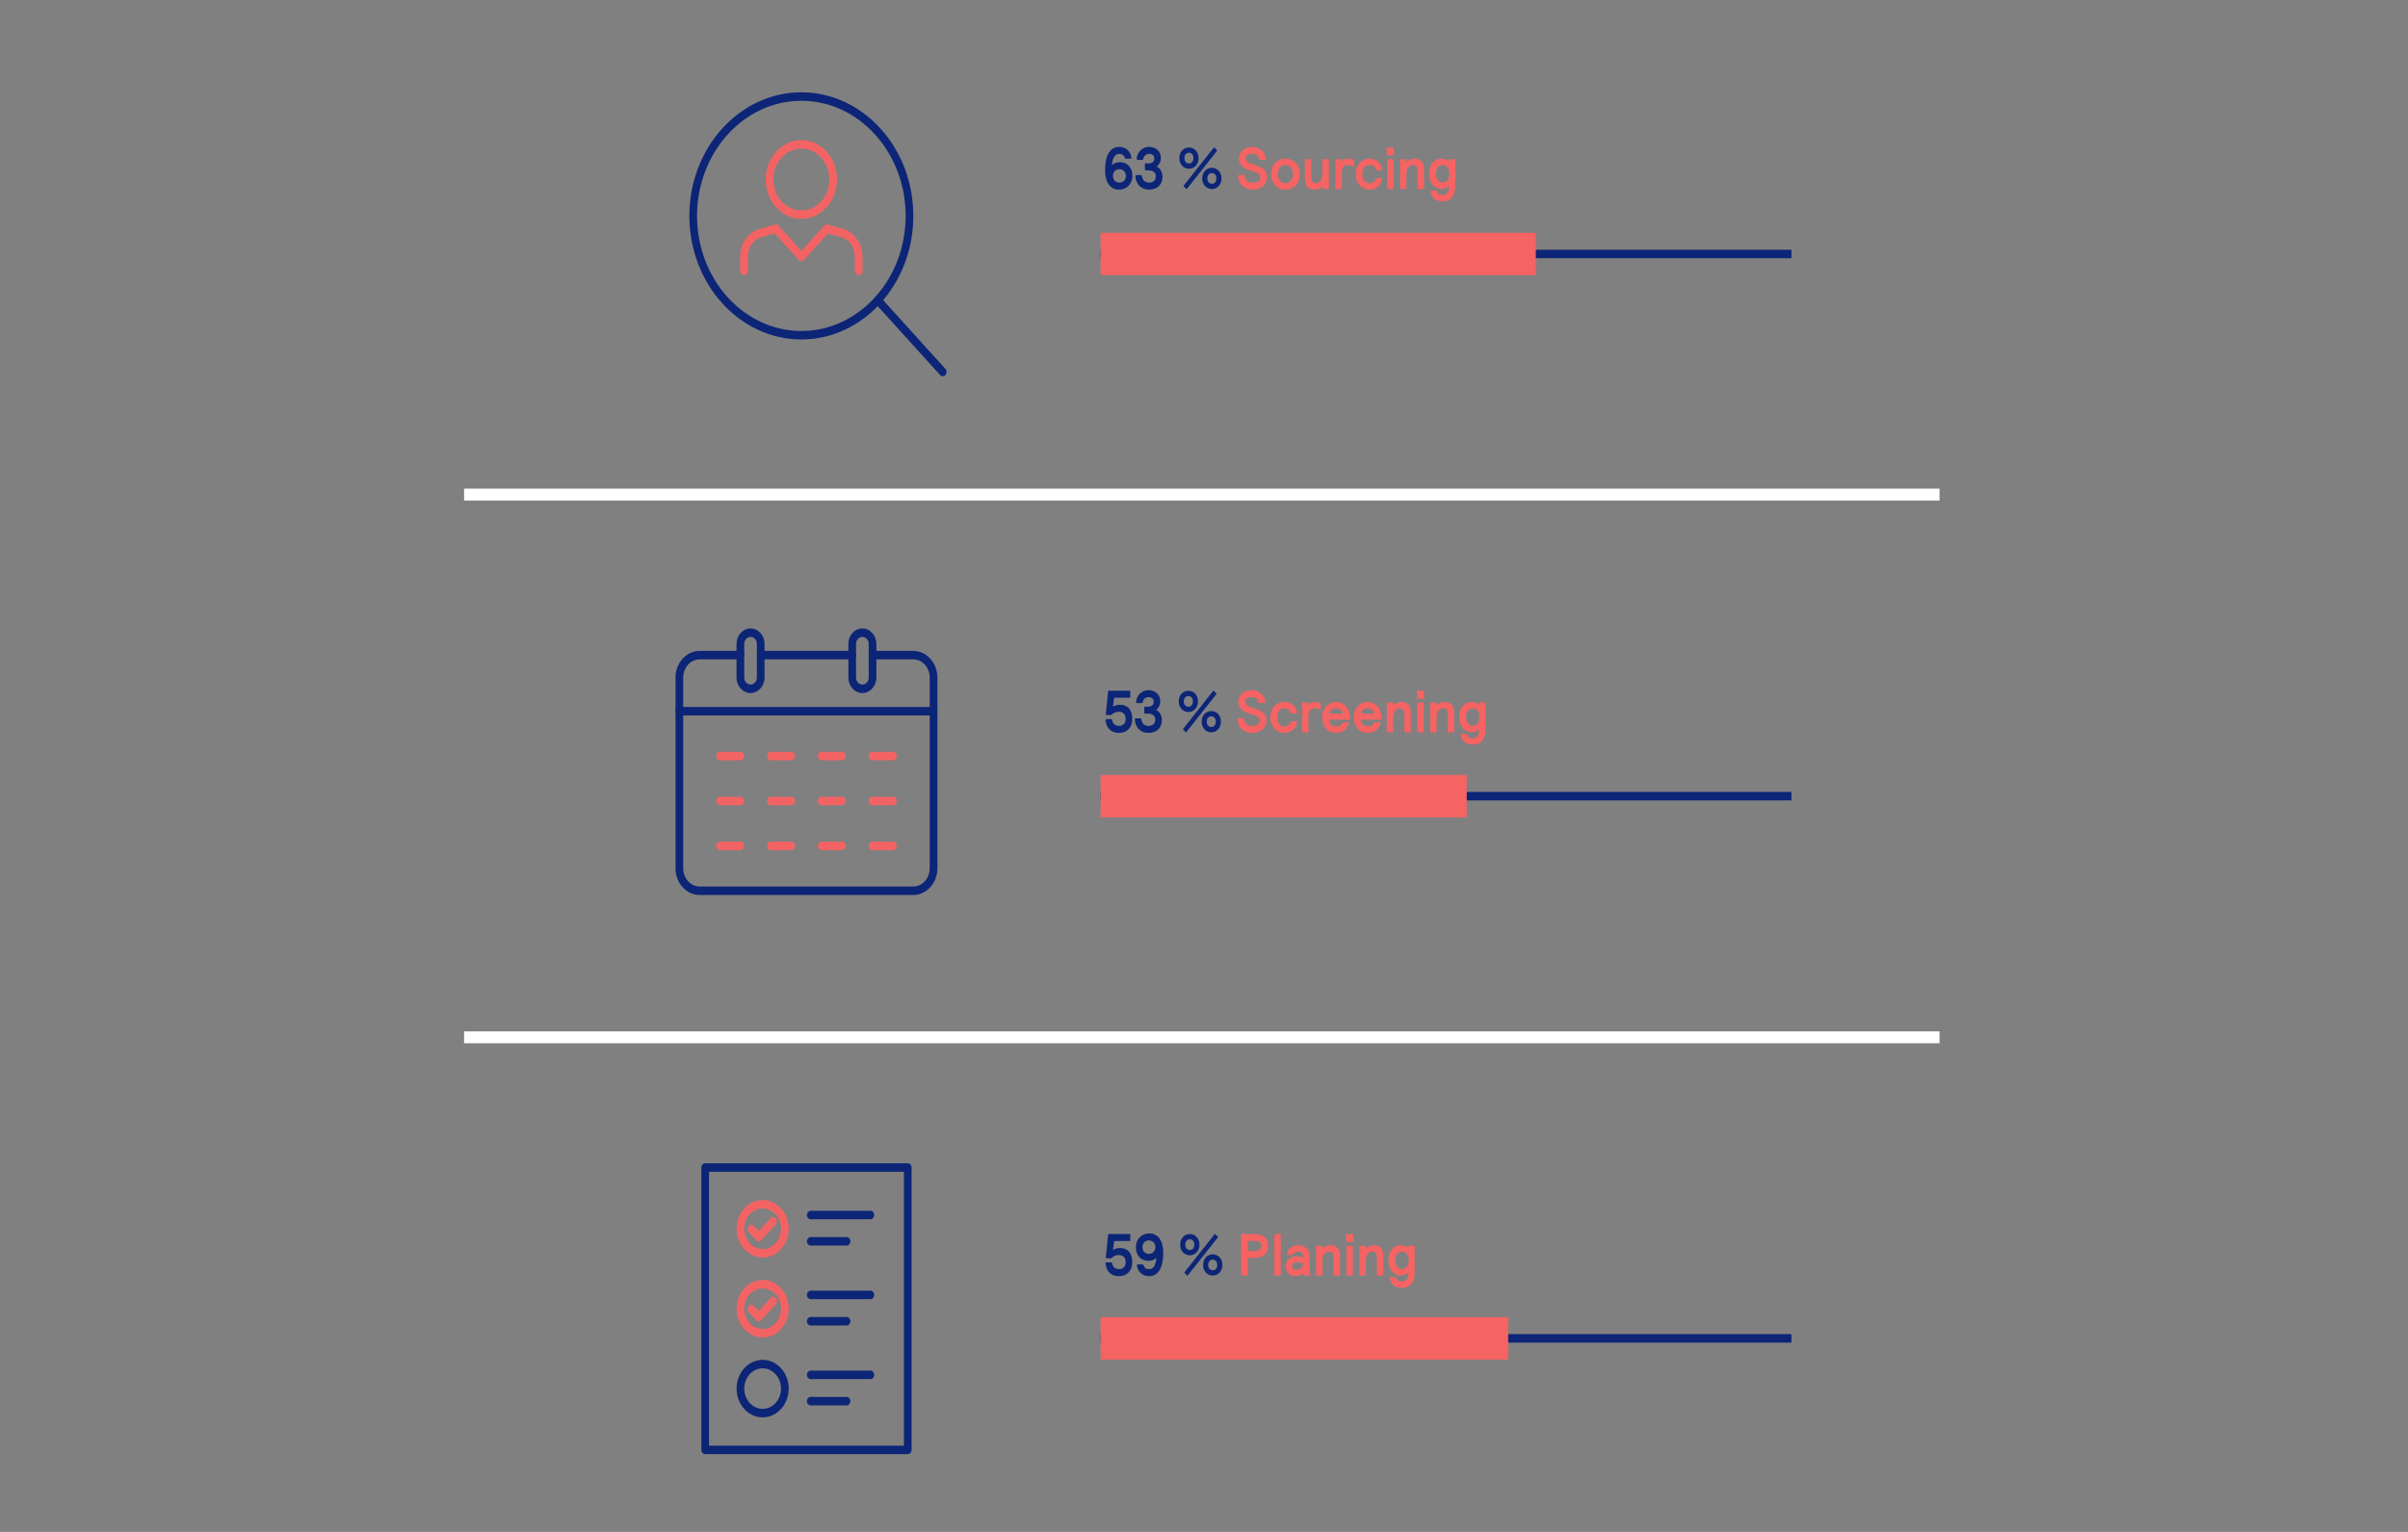 <?xml version="1.0" encoding="UTF-8"?> <svg xmlns="http://www.w3.org/2000/svg" width="550" height="350" viewBox="0 0 550 350" fill="none"><rect x="0" y="0" width="550" height="350" fill="#808080" stroke="none"/><g clip-path="url(#clip0_238_263)"><path d="M208.585 204.481H159.815C156.769 204.481 154.293 201.747 154.293 198.386V154.806C154.293 151.444 156.769 148.71 159.815 148.71H169.105C169.589 148.71 169.983 149.144 169.983 149.679C169.983 150.214 169.589 150.648 169.105 150.648H159.815C157.738 150.648 156.048 152.514 156.048 154.806V198.386C156.048 200.678 157.738 202.544 159.815 202.544H208.585C210.661 202.544 212.352 200.678 212.352 198.386V154.806C212.352 152.514 210.661 150.648 208.585 150.648H199.295C198.81 150.648 198.417 150.214 198.417 149.679C198.417 149.144 198.81 148.71 199.295 148.71H208.585C211.63 148.71 214.107 151.444 214.107 154.806V198.386C214.107 201.747 211.63 204.481 208.585 204.481Z" fill="#0C2577"></path><path d="M194.65 150.646H173.749C173.265 150.646 172.872 150.212 172.872 149.677C172.872 149.142 173.265 148.708 173.749 148.708H194.65C195.135 148.708 195.528 149.142 195.528 149.677C195.528 150.212 195.135 150.646 194.65 150.646Z" fill="#0C2577"></path><path d="M213.229 163.464H155.17C154.686 163.464 154.293 163.03 154.293 162.495C154.293 161.961 154.686 161.527 155.17 161.527H213.229C213.714 161.527 214.107 161.961 214.107 162.495C214.107 163.03 213.714 163.464 213.229 163.464Z" fill="#0C2577"></path><path d="M171.427 158.338C169.663 158.338 168.227 156.753 168.227 154.806V147.116C168.227 145.168 169.663 143.583 171.427 143.583C173.191 143.583 174.627 145.168 174.627 147.116V154.806C174.627 156.753 173.191 158.338 171.427 158.338ZM171.427 145.519C170.63 145.519 169.983 146.234 169.983 147.114V154.804C169.983 155.683 170.63 156.398 171.427 156.398C172.224 156.398 172.872 155.683 172.872 154.804V147.114C172.872 146.234 172.224 145.519 171.427 145.519Z" fill="#0C2577"></path><path d="M196.972 158.338C195.208 158.338 193.773 156.753 193.773 154.806V147.116C193.773 145.168 195.208 143.583 196.972 143.583C198.736 143.583 200.172 145.168 200.172 147.116V154.806C200.172 156.753 198.736 158.338 196.972 158.338ZM196.972 145.519C196.176 145.519 195.528 146.234 195.528 147.114V154.804C195.528 155.683 196.176 156.398 196.972 156.398C197.769 156.398 198.417 155.683 198.417 154.804V147.114C198.417 146.234 197.769 145.519 196.972 145.519Z" fill="#0C2577"></path><path d="M169.105 173.718H164.461C163.976 173.718 163.583 173.284 163.583 172.749C163.583 172.214 163.976 171.78 164.461 171.78H169.105C169.589 171.78 169.982 172.214 169.982 172.749C169.982 173.284 169.589 173.718 169.105 173.718Z" fill="#F46363"></path><path d="M180.716 173.718H176.071C175.587 173.718 175.194 173.284 175.194 172.749C175.194 172.214 175.587 171.78 176.071 171.78H180.716C181.2 171.78 181.593 172.214 181.593 172.749C181.593 173.284 181.2 173.718 180.716 173.718Z" fill="#F46363"></path><path d="M192.328 173.718H187.684C187.199 173.718 186.806 173.284 186.806 172.749C186.806 172.214 187.199 171.78 187.684 171.78H192.328C192.812 171.78 193.206 172.214 193.206 172.749C193.206 173.284 192.812 173.718 192.328 173.718Z" fill="#F46363"></path><path d="M203.941 173.718H199.296C198.812 173.718 198.419 173.284 198.419 172.749C198.419 172.214 198.812 171.78 199.296 171.78H203.941C204.425 171.78 204.818 172.214 204.818 172.749C204.818 173.284 204.425 173.718 203.941 173.718Z" fill="#F46363"></path><path d="M169.105 183.973H164.461C163.976 183.973 163.583 183.539 163.583 183.004C163.583 182.469 163.976 182.035 164.461 182.035H169.105C169.589 182.035 169.982 182.469 169.982 183.004C169.982 183.539 169.589 183.973 169.105 183.973Z" fill="#F46363"></path><path d="M180.716 183.973H176.071C175.587 183.973 175.194 183.539 175.194 183.004C175.194 182.469 175.587 182.035 176.071 182.035H180.716C181.2 182.035 181.593 182.469 181.593 183.004C181.593 183.539 181.2 183.973 180.716 183.973Z" fill="#F46363"></path><path d="M192.328 183.973H187.684C187.199 183.973 186.806 183.539 186.806 183.004C186.806 182.469 187.199 182.035 187.684 182.035H192.328C192.812 182.035 193.206 182.469 193.206 183.004C193.206 183.539 192.812 183.973 192.328 183.973Z" fill="#F46363"></path><path d="M203.941 183.973H199.296C198.812 183.973 198.419 183.539 198.419 183.004C198.419 182.469 198.812 182.035 199.296 182.035H203.941C204.425 182.035 204.818 182.469 204.818 183.004C204.818 183.539 204.425 183.973 203.941 183.973Z" fill="#F46363"></path><path d="M203.941 194.226H199.296C198.812 194.226 198.419 193.792 198.419 193.257C198.419 192.722 198.812 192.288 199.296 192.288H203.941C204.425 192.288 204.818 192.722 204.818 193.257C204.818 193.792 204.425 194.226 203.941 194.226Z" fill="#F46363"></path><path d="M169.105 194.226H164.461C163.976 194.226 163.583 193.792 163.583 193.257C163.583 192.722 163.976 192.288 164.461 192.288H169.105C169.589 192.288 169.982 192.722 169.982 193.257C169.982 193.792 169.589 194.226 169.105 194.226Z" fill="#F46363"></path><path d="M180.716 194.226H176.071C175.587 194.226 175.194 193.792 175.194 193.257C175.194 192.722 175.587 192.288 176.071 192.288H180.716C181.2 192.288 181.593 192.722 181.593 193.257C181.593 193.792 181.2 194.226 180.716 194.226Z" fill="#F46363"></path><path d="M192.328 194.226H187.684C187.199 194.226 186.806 193.792 186.806 193.257C186.806 192.722 187.199 192.288 187.684 192.288H192.328C192.812 192.288 193.206 192.722 193.206 193.257C193.206 193.792 192.812 194.226 192.328 194.226Z" fill="#F46363"></path><path d="M215.332 85.947C215.107 85.947 214.883 85.852 214.711 85.664L199.877 69.29C199.535 68.912 199.535 68.298 199.877 67.92C200.22 67.542 200.776 67.542 201.118 67.92L215.952 84.294C216.294 84.672 216.294 85.286 215.952 85.664C215.779 85.854 215.555 85.947 215.33 85.947H215.332Z" fill="#0C2577"></path><path d="M183.032 77.557C168.929 77.557 157.456 64.892 157.456 49.324C157.456 33.756 168.929 21.091 183.032 21.091C197.136 21.091 208.609 33.756 208.609 49.324C208.609 64.892 197.136 77.557 183.032 77.557ZM183.032 23.028C169.896 23.028 159.211 34.824 159.211 49.324C159.211 63.824 169.896 75.62 183.032 75.62C196.168 75.62 206.854 63.824 206.854 49.324C206.854 34.824 196.168 23.028 183.032 23.028Z" fill="#0C2577"></path><path d="M196.13 62.859C195.645 62.859 195.252 62.425 195.252 61.891V58.678C195.252 56.665 194.097 54.887 192.377 54.245L189.121 53.329L183.654 59.364C183.312 59.742 182.755 59.742 182.413 59.364L176.945 53.329L173.69 54.245C171.968 54.887 170.815 56.665 170.815 58.678V61.891C170.815 62.425 170.421 62.859 169.937 62.859C169.452 62.859 169.059 62.425 169.059 61.891V58.678C169.059 55.817 170.709 53.292 173.167 52.395C173.186 52.387 173.205 52.381 173.224 52.376L176.995 51.314C177.295 51.229 177.612 51.325 177.832 51.568L183.033 57.309L188.233 51.568C188.453 51.325 188.77 51.229 189.07 51.314L192.841 52.376C192.86 52.381 192.879 52.387 192.899 52.395C195.356 53.292 197.006 55.817 197.006 58.678V61.891C197.006 62.425 196.613 62.859 196.128 62.859H196.13Z" fill="#F46363"></path><path d="M183.033 50.008C178.537 50.008 174.88 45.97 174.88 41.008C174.88 36.046 178.537 32.008 183.033 32.008C187.528 32.008 191.186 36.046 191.186 41.008C191.186 45.97 187.528 50.008 183.033 50.008ZM183.033 33.946C179.505 33.946 176.635 37.114 176.635 41.008C176.635 44.903 179.505 48.07 183.033 48.07C186.561 48.07 189.43 44.903 189.43 41.008C189.43 37.114 186.561 33.946 183.033 33.946Z" fill="#F46363"></path><path d="M443 111.644H106V114.356H443V111.644Z" fill="white"></path><path d="M443 235.644H106V238.356H443V235.644Z" fill="white"></path><path d="M207.333 332.224H161.068C160.583 332.224 160.19 331.79 160.19 331.255V266.746C160.19 266.212 160.583 265.778 161.068 265.778H207.333C207.818 265.778 208.211 266.212 208.211 266.746V331.255C208.211 331.79 207.818 332.224 207.333 332.224ZM161.945 330.287H206.456V267.715H161.945V330.287Z" fill="#0C2577"></path><path d="M198.798 278.567H185.19C184.705 278.567 184.312 278.133 184.312 277.598C184.312 277.064 184.705 276.63 185.19 276.63H198.798C199.282 276.63 199.675 277.064 199.675 277.598C199.675 278.133 199.282 278.567 198.798 278.567Z" fill="#0C2577"></path><path d="M193.355 284.575H185.19C184.705 284.575 184.312 284.141 184.312 283.606C184.312 283.072 184.705 282.638 185.19 282.638H193.355C193.839 282.638 194.232 283.072 194.232 283.606C194.232 284.141 193.839 284.575 193.355 284.575Z" fill="#0C2577"></path><path d="M174.191 287.311C170.909 287.311 168.24 284.364 168.24 280.741C168.24 277.118 170.909 274.171 174.191 274.171C177.474 274.171 180.143 277.118 180.143 280.741C180.143 284.364 177.474 287.311 174.191 287.311ZM174.191 276.106C171.876 276.106 169.995 278.185 169.995 280.739C169.995 283.293 171.878 285.372 174.191 285.372C176.505 285.372 178.388 283.293 178.388 280.739C178.388 278.185 176.505 276.106 174.191 276.106Z" fill="#F46363"></path><path d="M173.289 283.622C173.056 283.622 172.833 283.519 172.668 283.339L171.022 281.522C170.679 281.144 170.679 280.53 171.022 280.152C171.364 279.774 171.92 279.774 172.263 280.152L173.288 281.284L175.959 278.335C176.301 277.957 176.858 277.957 177.2 278.335C177.542 278.712 177.542 279.327 177.2 279.704L173.909 283.337C173.744 283.519 173.521 283.62 173.288 283.62L173.289 283.622Z" fill="#F46363"></path><path d="M198.798 296.826H185.19C184.705 296.826 184.312 296.392 184.312 295.857C184.312 295.323 184.705 294.889 185.19 294.889H198.798C199.282 294.889 199.675 295.323 199.675 295.857C199.675 296.392 199.282 296.826 198.798 296.826Z" fill="#0C2577"></path><path d="M193.355 302.834H185.19C184.705 302.834 184.312 302.4 184.312 301.865C184.312 301.331 184.705 300.897 185.19 300.897H193.355C193.839 300.897 194.232 301.331 194.232 301.865C194.232 302.4 193.839 302.834 193.355 302.834Z" fill="#0C2577"></path><path d="M174.191 305.57C170.909 305.57 168.24 302.623 168.24 299C168.24 295.377 170.909 292.43 174.191 292.43C177.474 292.43 180.143 295.377 180.143 299C180.143 302.623 177.474 305.57 174.191 305.57ZM174.191 294.365C171.876 294.365 169.995 296.444 169.995 298.998C169.995 301.552 171.878 303.631 174.191 303.631C176.505 303.631 178.388 301.552 178.388 298.998C178.388 296.444 176.505 294.365 174.191 294.365Z" fill="#F46363"></path><path d="M173.289 301.881C173.065 301.881 172.84 301.786 172.668 301.598L171.022 299.781C170.679 299.403 170.679 298.789 171.022 298.411C171.364 298.033 171.92 298.033 172.263 298.411L173.288 299.543L175.959 296.596C176.301 296.218 176.858 296.218 177.2 296.596C177.542 296.973 177.542 297.588 177.2 297.965L173.909 301.598C173.737 301.788 173.512 301.881 173.288 301.881H173.289Z" fill="#F46363"></path><path d="M198.798 315.085H185.19C184.705 315.085 184.312 314.651 184.312 314.116C184.312 313.582 184.705 313.148 185.19 313.148H198.798C199.282 313.148 199.675 313.582 199.675 314.116C199.675 314.651 199.282 315.085 198.798 315.085Z" fill="#0C2577"></path><path d="M193.355 321.093H185.19C184.705 321.093 184.312 320.659 184.312 320.125C184.312 319.59 184.705 319.156 185.19 319.156H193.355C193.839 319.156 194.232 319.59 194.232 320.125C194.232 320.659 193.839 321.093 193.355 321.093Z" fill="#0C2577"></path><path d="M174.191 323.831C170.909 323.831 168.24 320.884 168.24 317.261C168.24 313.638 170.909 310.691 174.191 310.691C177.474 310.691 180.143 313.638 180.143 317.261C180.143 320.884 177.474 323.831 174.191 323.831ZM174.191 312.626C171.876 312.626 169.995 314.705 169.995 317.259C169.995 319.813 171.878 321.892 174.191 321.892C176.505 321.892 178.388 319.813 178.388 317.259C178.388 314.705 176.505 312.626 174.191 312.626Z" fill="#0C2577"></path><path d="M252.507 164.532C252.495 164.355 252.569 164.301 252.655 164.301H253.846C253.945 164.301 253.969 164.342 254.006 164.505C254.19 165.454 254.829 165.847 255.616 165.847C256.476 165.847 257.115 165.278 257.115 164.233C257.115 163.243 256.513 162.619 255.554 162.619C254.952 162.619 254.448 162.796 253.945 163.243C253.871 163.311 253.834 163.365 253.736 163.365H252.691C252.605 163.365 252.556 163.311 252.569 163.23L253.097 157.954C253.109 157.859 253.134 157.818 253.22 157.818H258.036C258.122 157.818 258.159 157.859 258.159 157.954V159.283C258.159 159.378 258.122 159.419 258.036 159.419H254.485L254.19 161.453C254.694 161.168 255.21 161.019 255.861 161.019C257.532 161.019 258.614 162.145 258.614 164.206C258.614 166.39 257.274 167.448 255.542 167.448C253.81 167.448 252.655 166.349 252.507 164.532Z" fill="#0C2577"></path><path d="M259.203 164.396C259.191 164.193 259.277 164.125 259.363 164.125H260.518C260.616 164.125 260.678 164.152 260.69 164.301C260.801 165.454 261.55 165.847 262.361 165.847C263.221 165.847 263.86 165.359 263.86 164.382C263.86 163.582 263.307 163.053 262.177 163.053H261.501C261.403 163.053 261.366 163.013 261.366 162.904V161.602C261.366 161.48 261.415 161.453 261.501 161.453H262.177C263.184 161.453 263.516 160.951 263.516 160.341C263.516 159.676 263.086 159.283 262.336 159.283C261.697 159.283 261.132 159.676 260.985 160.476C260.96 160.626 260.923 160.639 260.825 160.639H259.658C259.572 160.639 259.486 160.571 259.498 160.409C259.621 158.795 260.825 157.683 262.287 157.683C263.848 157.683 265.015 158.673 265.015 160.205C265.015 161.019 264.671 161.711 264.069 162.172C264.634 162.457 265.383 163.162 265.383 164.545C265.383 166.376 264.13 167.448 262.287 167.448C260.616 167.448 259.302 166.308 259.203 164.396Z" fill="#0C2577"></path><path d="M269.229 160.244C269.229 158.725 270.273 157.816 271.428 157.816C272.583 157.816 273.628 158.725 273.628 160.244C273.628 161.763 272.583 162.672 271.428 162.672C270.273 162.672 269.229 161.763 269.229 160.244ZM270.249 166.727C270.187 166.659 270.175 166.605 270.224 166.537L277.092 157.857C277.141 157.789 277.215 157.803 277.264 157.857L277.805 158.399C277.866 158.467 277.879 158.522 277.83 158.589L270.961 167.269C270.912 167.337 270.839 167.324 270.789 167.269L270.249 166.727ZM272.46 160.244C272.46 159.376 271.932 159.023 271.428 159.023C270.925 159.023 270.396 159.376 270.396 160.244C270.396 161.112 270.925 161.465 271.428 161.465C271.932 161.465 272.46 161.112 272.46 160.244ZM274.463 164.882C274.463 163.363 275.507 162.455 276.662 162.455C277.817 162.455 278.862 163.363 278.862 164.882C278.862 166.401 277.817 167.31 276.662 167.31C275.507 167.31 274.463 166.401 274.463 164.882ZM277.694 164.882C277.694 164.014 277.166 163.662 276.662 163.662C276.159 163.662 275.63 164.014 275.63 164.882C275.63 165.75 276.159 166.103 276.662 166.103C277.166 166.103 277.694 165.75 277.694 164.882Z" fill="#0C2577"></path><path d="M282.634 164.247C282.634 164.152 282.67 164.111 282.756 164.111H284.046C284.132 164.111 284.157 164.152 284.169 164.247C284.255 165.345 284.98 165.874 286.037 165.874C287.094 165.874 287.732 165.359 287.732 164.613C287.732 163.935 286.958 163.501 285.779 163.175C283.936 162.66 282.842 161.941 282.842 160.382C282.842 158.646 284.292 157.683 285.853 157.683C287.757 157.683 288.986 159.039 289.022 160.517C289.022 160.612 288.986 160.653 288.9 160.653H287.597C287.511 160.653 287.487 160.612 287.474 160.517C287.352 159.676 286.688 159.256 285.828 159.256C285.029 159.256 284.39 159.595 284.39 160.3C284.39 161.1 285.337 161.467 286.43 161.806C287.892 162.253 289.281 162.931 289.281 164.437C289.281 166.363 287.966 167.448 285.963 167.448C283.96 167.448 282.646 166.01 282.634 164.247Z" fill="#F56363"></path><path d="M290.165 163.908C290.165 161.778 291.554 160.368 293.384 160.368C295.006 160.368 296.124 161.521 296.284 162.863C296.296 162.972 296.272 163.013 296.198 163.013H294.994C294.908 163.013 294.859 162.999 294.822 162.891C294.601 162.199 294.06 161.833 293.36 161.833C292.389 161.833 291.713 162.579 291.713 163.908C291.713 165.237 292.389 165.983 293.36 165.983C294.06 165.983 294.601 165.617 294.822 164.925C294.859 164.816 294.908 164.803 294.994 164.803H296.198C296.272 164.803 296.296 164.844 296.284 164.952C296.112 166.322 295.006 167.448 293.384 167.448C291.554 167.448 290.165 166.037 290.165 163.908Z" fill="#F56363"></path><path d="M297.513 167.312C297.426 167.312 297.39 167.271 297.39 167.176V160.639C297.39 160.544 297.426 160.504 297.513 160.504H298.741C298.827 160.504 298.864 160.544 298.864 160.639V161.005C299.233 160.626 299.749 160.368 300.375 160.368C300.781 160.368 301.149 160.449 301.506 160.585C301.628 160.639 301.653 160.693 301.653 160.829V162.117C301.653 162.185 301.628 162.24 301.555 162.24C301.542 162.24 301.53 162.24 301.469 162.212C300.94 161.928 300.584 161.833 300.203 161.833C299.429 161.833 298.864 162.24 298.864 163.664V167.176C298.864 167.271 298.827 167.312 298.741 167.312H297.513Z" fill="#F56363"></path><path d="M301.985 163.908C301.985 161.806 303.41 160.368 305.155 160.368C307.17 160.368 308.337 162.077 308.337 164.057V164.287C308.337 164.382 308.3 164.423 308.214 164.423H303.533C303.656 165.332 304.246 165.983 305.155 165.983C305.867 165.983 306.347 165.725 306.666 165.142C306.727 165.033 306.752 165.02 306.838 165.02H308.091C308.153 165.02 308.177 165.061 308.177 165.115C308.177 165.142 308.177 165.169 308.153 165.25C307.624 166.742 306.617 167.448 305.142 167.448C303.361 167.448 301.985 166.01 301.985 163.908ZM306.764 163.067C306.543 162.334 306.027 161.833 305.155 161.833C304.454 161.833 303.828 162.294 303.582 163.067H306.764Z" fill="#F56363"></path><path d="M309.197 163.908C309.197 161.806 310.622 160.368 312.367 160.368C314.382 160.368 315.549 162.077 315.549 164.057V164.287C315.549 164.382 315.512 164.423 315.426 164.423H310.745C310.868 165.332 311.458 165.983 312.367 165.983C313.08 165.983 313.559 165.725 313.878 165.142C313.94 165.033 313.964 165.02 314.05 165.02H315.303C315.365 165.02 315.389 165.061 315.389 165.115C315.389 165.142 315.389 165.169 315.365 165.25C314.836 166.742 313.829 167.448 312.355 167.448C310.573 167.448 309.197 166.01 309.197 163.908ZM313.976 163.067C313.755 162.334 313.239 161.833 312.367 161.833C311.667 161.833 311.04 162.294 310.794 163.067H313.976Z" fill="#F56363"></path><path d="M316.876 167.312C316.79 167.312 316.753 167.271 316.753 167.176V160.639C316.753 160.544 316.79 160.504 316.876 160.504H318.105C318.191 160.504 318.228 160.544 318.228 160.639V161.127C318.731 160.666 319.296 160.368 320.083 160.368C321.422 160.368 322.233 161.249 322.233 162.66V167.176C322.233 167.271 322.196 167.312 322.11 167.312H320.881C320.795 167.312 320.759 167.271 320.759 167.176V163.243C320.759 162.226 320.378 161.833 319.702 161.833C318.928 161.833 318.228 162.484 318.228 164.098V167.176C318.228 167.271 318.191 167.312 318.105 167.312H316.876Z" fill="#F56363"></path><path d="M323.742 159.634C323.656 159.634 323.619 159.593 323.619 159.498V157.952C323.619 157.857 323.656 157.816 323.742 157.816H325.143C325.229 157.816 325.266 157.857 325.266 157.952V159.498C325.266 159.593 325.229 159.634 325.143 159.634H323.742ZM323.828 167.31C323.742 167.31 323.705 167.269 323.705 167.175V160.637C323.705 160.542 323.742 160.502 323.828 160.502H325.057C325.143 160.502 325.18 160.542 325.18 160.637V167.175C325.18 167.269 325.143 167.31 325.057 167.31H323.828Z" fill="#F56363"></path><path d="M326.777 167.312C326.691 167.312 326.654 167.271 326.654 167.176V160.639C326.654 160.544 326.691 160.504 326.777 160.504H328.006C328.092 160.504 328.129 160.544 328.129 160.639V161.127C328.632 160.666 329.198 160.368 329.984 160.368C331.323 160.368 332.134 161.249 332.134 162.66V167.176C332.134 167.271 332.097 167.312 332.011 167.312H330.783C330.697 167.312 330.66 167.271 330.66 167.176V163.243C330.66 162.226 330.279 161.833 329.603 161.833C328.829 161.833 328.129 162.484 328.129 164.098V167.176C328.129 167.271 328.092 167.312 328.006 167.312H326.777Z" fill="#F56363"></path><path d="M333.608 167.814C333.596 167.719 333.645 167.665 333.731 167.665H334.96C335.046 167.665 335.07 167.705 335.083 167.8C335.206 168.451 335.758 168.668 336.36 168.668C337.368 168.668 337.823 167.963 337.823 166.878V166.634C337.319 167.095 336.864 167.285 336.152 167.285C334.444 167.285 333.289 165.874 333.289 163.826C333.289 161.778 334.444 160.368 336.102 160.368C336.876 160.368 337.405 160.639 337.823 161.046V160.639C337.823 160.544 337.859 160.504 337.945 160.504H339.174C339.26 160.504 339.297 160.544 339.297 160.639V166.634C339.297 168.994 338.216 170.133 336.287 170.133C334.886 170.133 333.743 169.278 333.608 167.814ZM337.921 163.826C337.921 162.687 337.356 161.833 336.397 161.833C335.439 161.833 334.861 162.687 334.861 163.826C334.861 164.966 335.451 165.82 336.397 165.82C337.343 165.82 337.921 164.966 337.921 163.826Z" fill="#F56363"></path><path d="M409.17 180.937H251.389V182.874H409.17V180.937Z" fill="#0C2577"></path><path d="M335.013 177.062H251.389V186.749H335.013V177.062Z" fill="#F56363"></path><path d="M252.507 288.654C252.495 288.477 252.569 288.423 252.655 288.423H253.846C253.945 288.423 253.969 288.464 254.006 288.627C254.19 289.576 254.829 289.969 255.616 289.969C256.476 289.969 257.115 289.4 257.115 288.355C257.115 287.365 256.513 286.741 255.554 286.741C254.952 286.741 254.448 286.918 253.945 287.365C253.871 287.433 253.834 287.487 253.736 287.487H252.691C252.605 287.487 252.556 287.433 252.569 287.352L253.097 282.076C253.109 281.981 253.134 281.94 253.22 281.94H258.036C258.122 281.94 258.159 281.981 258.159 282.076V283.405C258.159 283.5 258.122 283.541 258.036 283.541H254.485L254.19 285.575C254.694 285.29 255.21 285.141 255.861 285.141C257.532 285.141 258.614 286.267 258.614 288.328C258.614 290.512 257.274 291.57 255.542 291.57C253.81 291.57 252.655 290.471 252.507 288.654Z" fill="#0C2577"></path><path d="M259.67 289.047C259.658 288.898 259.732 288.884 259.805 288.884H261.034C261.12 288.884 261.145 288.939 261.169 289.02C261.39 289.752 261.882 289.969 262.471 289.969C263.221 289.969 263.934 289.427 264.142 287.42C263.602 287.84 263 288.071 262.263 288.071C260.665 288.071 259.449 286.877 259.449 284.938C259.449 282.998 260.899 281.805 262.496 281.805C264.265 281.805 265.69 283.12 265.69 286.267C265.69 289.942 264.351 291.57 262.471 291.57C260.911 291.57 259.842 290.539 259.67 289.047ZM263.897 284.938C263.897 284.029 263.307 283.405 262.422 283.405C261.538 283.405 260.948 284.029 260.948 284.938C260.948 285.846 261.538 286.47 262.422 286.47C263.307 286.47 263.897 285.846 263.897 284.938Z" fill="#0C2577"></path><path d="M269.561 284.368C269.561 282.849 270.605 281.94 271.76 281.94C272.915 281.94 273.959 282.849 273.959 284.368C273.959 285.887 272.915 286.796 271.76 286.796C270.605 286.796 269.561 285.887 269.561 284.368ZM270.581 290.851C270.519 290.783 270.507 290.729 270.556 290.661L277.424 281.981C277.473 281.913 277.547 281.927 277.596 281.981L278.137 282.523C278.198 282.591 278.21 282.646 278.161 282.713L271.293 291.393C271.244 291.461 271.17 291.448 271.121 291.393L270.581 290.851ZM272.792 284.368C272.792 283.5 272.264 283.147 271.76 283.147C271.256 283.147 270.728 283.5 270.728 284.368C270.728 285.236 271.256 285.589 271.76 285.589C272.264 285.589 272.792 285.236 272.792 284.368ZM274.795 289.006C274.795 287.487 275.839 286.579 276.994 286.579C278.149 286.579 279.193 287.487 279.193 289.006C279.193 290.525 278.149 291.434 276.994 291.434C275.839 291.434 274.795 290.525 274.795 289.006ZM278.026 289.006C278.026 288.138 277.498 287.786 276.994 287.786C276.49 287.786 275.962 288.138 275.962 289.006C275.962 289.874 276.49 290.227 276.994 290.227C277.498 290.227 278.026 289.874 278.026 289.006Z" fill="#0C2577"></path><path d="M283.58 291.436C283.494 291.436 283.457 291.395 283.457 291.3V282.076C283.457 281.981 283.494 281.94 283.58 281.94H286.737C288.605 281.94 289.649 283.012 289.649 284.666C289.649 286.321 288.605 287.392 286.737 287.392H285.005V291.298C285.005 291.393 284.968 291.434 284.882 291.434H283.58V291.436ZM285.005 285.821H286.799C287.548 285.821 288.076 285.428 288.076 284.668C288.076 283.909 287.548 283.515 286.799 283.515H285.005V285.821Z" fill="#F56363"></path><path d="M291.185 291.436C291.099 291.436 291.062 291.395 291.062 291.3V282.076C291.062 281.981 291.099 281.94 291.185 281.94H292.414C292.5 281.94 292.536 281.981 292.536 282.076V291.3C292.536 291.395 292.5 291.436 292.414 291.436H291.185Z" fill="#F56363"></path><path d="M293.667 289.305C293.667 287.813 294.797 287.026 296.149 287.026C296.689 287.026 297.218 287.162 297.66 287.297V287.108C297.66 286.429 297.267 285.955 296.517 285.955C295.952 285.955 295.596 286.172 295.387 286.592C295.325 286.701 295.289 286.714 295.215 286.714H293.974C293.925 286.714 293.888 286.687 293.888 286.633C293.888 286.606 293.888 286.551 293.9 286.497C294.134 285.385 295.055 284.49 296.517 284.49C298.09 284.49 299.134 285.494 299.134 287.108V290.051C299.134 290.634 299.196 290.959 299.368 291.298C299.417 291.393 299.368 291.434 299.282 291.434H297.783C297.697 291.434 297.66 291.393 297.66 291.298V290.905C297.304 291.231 296.812 291.57 295.903 291.57C294.65 291.57 293.667 290.702 293.667 289.305ZM297.66 288.681C297.144 288.518 296.763 288.41 296.21 288.41C295.596 288.41 295.092 288.708 295.092 289.264C295.092 289.82 295.485 290.105 296.173 290.105C296.923 290.105 297.66 289.549 297.66 288.681Z" fill="#F56363"></path><path d="M300.707 291.436C300.621 291.436 300.584 291.395 300.584 291.3V284.763C300.584 284.668 300.621 284.628 300.707 284.628H301.936C302.022 284.628 302.059 284.668 302.059 284.763V285.251C302.562 284.79 303.128 284.492 303.914 284.492C305.253 284.492 306.064 285.373 306.064 286.784V291.3C306.064 291.395 306.027 291.436 305.941 291.436H304.712C304.626 291.436 304.59 291.395 304.59 291.3V287.367C304.59 286.35 304.209 285.957 303.533 285.957C302.759 285.957 302.059 286.608 302.059 288.222V291.3C302.059 291.395 302.022 291.436 301.936 291.436H300.707Z" fill="#F56363"></path><path d="M307.575 283.758C307.489 283.758 307.452 283.717 307.452 283.622V282.076C307.452 281.981 307.489 281.94 307.575 281.94H308.976C309.062 281.94 309.099 281.981 309.099 282.076V283.622C309.099 283.717 309.062 283.758 308.976 283.758H307.575ZM307.661 291.434C307.575 291.434 307.538 291.393 307.538 291.298V284.761C307.538 284.666 307.575 284.626 307.661 284.626H308.89C308.976 284.626 309.013 284.666 309.013 284.761V291.298C309.013 291.393 308.976 291.434 308.89 291.434H307.661Z" fill="#F56363"></path><path d="M310.608 291.436C310.522 291.436 310.485 291.395 310.485 291.3V284.763C310.485 284.668 310.522 284.628 310.608 284.628H311.837C311.923 284.628 311.96 284.668 311.96 284.763V285.251C312.463 284.79 313.029 284.492 313.815 284.492C315.154 284.492 315.965 285.373 315.965 286.784V291.3C315.965 291.395 315.928 291.436 315.842 291.436H314.614C314.528 291.436 314.491 291.395 314.491 291.3V287.367C314.491 286.35 314.11 285.957 313.434 285.957C312.66 285.957 311.96 286.608 311.96 288.222V291.3C311.96 291.395 311.923 291.436 311.837 291.436H310.608Z" fill="#F56363"></path><path d="M317.439 291.938C317.427 291.843 317.476 291.789 317.562 291.789H318.791C318.877 291.789 318.901 291.829 318.914 291.924C319.037 292.575 319.589 292.792 320.191 292.792C321.199 292.792 321.654 292.087 321.654 291.002V290.758C321.15 291.219 320.695 291.409 319.983 291.409C318.275 291.409 317.12 289.998 317.12 287.95C317.12 285.902 318.275 284.492 319.933 284.492C320.708 284.492 321.236 284.763 321.654 285.17V284.763C321.654 284.668 321.69 284.628 321.776 284.628H323.005C323.091 284.628 323.128 284.668 323.128 284.763V290.758C323.128 293.118 322.047 294.257 320.118 294.257C318.717 294.257 317.574 293.403 317.439 291.938ZM321.752 287.95C321.752 286.811 321.187 285.957 320.228 285.957C319.27 285.957 318.693 286.811 318.693 287.95C318.693 289.09 319.282 289.944 320.228 289.944C321.174 289.944 321.752 289.09 321.752 287.95Z" fill="#F56363"></path><path d="M409.17 304.812H251.389V306.75H409.17V304.812Z" fill="#0C2577"></path><path d="M344.48 300.938H251.389V310.625H344.48V300.938Z" fill="#F56363"></path><path d="M252.409 38.861C252.409 35.186 253.748 33.559 255.628 33.559C257.188 33.559 258.27 34.603 258.429 36.108C258.442 36.23 258.368 36.244 258.294 36.244H257.065C256.979 36.244 256.955 36.19 256.93 36.108C256.709 35.376 256.218 35.159 255.628 35.159C254.879 35.159 254.166 35.702 253.957 37.709C254.498 37.288 255.1 37.058 255.837 37.058C257.434 37.058 258.65 38.251 258.65 40.191C258.65 42.13 257.201 43.324 255.603 43.324C253.834 43.324 252.409 42.008 252.409 38.861ZM257.152 40.191C257.152 39.282 256.562 38.658 255.677 38.658C254.793 38.658 254.203 39.282 254.203 40.191C254.203 41.099 254.793 41.723 255.677 41.723C256.562 41.723 257.152 41.099 257.152 40.191Z" fill="#0C2577"></path><path d="M259.339 40.272C259.326 40.069 259.412 40.001 259.498 40.001H260.653C260.752 40.001 260.813 40.028 260.825 40.177C260.936 41.33 261.685 41.723 262.496 41.723C263.356 41.723 263.995 41.235 263.995 40.258C263.995 39.458 263.442 38.929 262.312 38.929H261.636C261.538 38.929 261.501 38.889 261.501 38.78V37.478C261.501 37.356 261.55 37.329 261.636 37.329H262.312C263.319 37.329 263.651 36.827 263.651 36.217C263.651 35.552 263.221 35.159 262.472 35.159C261.833 35.159 261.268 35.552 261.12 36.352C261.096 36.502 261.059 36.515 260.96 36.515H259.793C259.707 36.515 259.621 36.447 259.633 36.285C259.756 34.671 260.96 33.559 262.422 33.559C263.983 33.559 265.15 34.549 265.15 36.081C265.15 36.895 264.806 37.587 264.204 38.048C264.769 38.333 265.519 39.038 265.519 40.421C265.519 42.252 264.265 43.324 262.422 43.324C260.752 43.324 259.437 42.184 259.339 40.272Z" fill="#0C2577"></path><path d="M269.364 36.122C269.364 34.603 270.409 33.694 271.564 33.694C272.718 33.694 273.763 34.603 273.763 36.122C273.763 37.641 272.718 38.55 271.564 38.55C270.409 38.55 269.364 37.641 269.364 36.122ZM270.384 42.605C270.323 42.537 270.31 42.483 270.359 42.415L277.228 33.735C277.277 33.667 277.35 33.681 277.4 33.735L277.94 34.277C278.002 34.345 278.014 34.399 277.965 34.467L271.097 43.147C271.048 43.215 270.974 43.202 270.925 43.147L270.384 42.605ZM272.596 36.122C272.596 35.254 272.067 34.901 271.564 34.901C271.06 34.901 270.531 35.254 270.531 36.122C270.531 36.99 271.06 37.343 271.564 37.343C272.067 37.343 272.596 36.99 272.596 36.122ZM274.598 40.76C274.598 39.241 275.643 38.333 276.798 38.333C277.952 38.333 278.997 39.241 278.997 40.76C278.997 42.279 277.952 43.188 276.798 43.188C275.643 43.188 274.598 42.279 274.598 40.76ZM277.83 40.76C277.83 39.892 277.301 39.54 276.798 39.54C276.294 39.54 275.766 39.892 275.766 40.76C275.766 41.628 276.294 41.981 276.798 41.981C277.301 41.981 277.83 41.628 277.83 40.76Z" fill="#0C2577"></path><path d="M282.769 40.123C282.769 40.028 282.806 39.987 282.892 39.987H284.182C284.268 39.987 284.292 40.028 284.305 40.123C284.391 41.221 285.116 41.75 286.172 41.75C287.229 41.75 287.868 41.235 287.868 40.489C287.868 39.811 287.094 39.377 285.914 39.051C284.071 38.536 282.978 37.817 282.978 36.258C282.978 34.522 284.427 33.559 285.988 33.559C287.892 33.559 289.121 34.915 289.158 36.393C289.158 36.488 289.121 36.529 289.035 36.529H287.733C287.647 36.529 287.622 36.488 287.61 36.393C287.487 35.552 286.823 35.132 285.963 35.132C285.165 35.132 284.526 35.471 284.526 36.176C284.526 36.976 285.472 37.343 286.565 37.682C288.027 38.129 289.416 38.807 289.416 40.313C289.416 42.239 288.101 43.324 286.098 43.324C284.096 43.324 282.781 41.886 282.769 40.123Z" fill="#F56363"></path><path d="M290.3 39.784C290.3 37.722 291.713 36.244 293.593 36.244C295.473 36.244 296.886 37.722 296.886 39.784C296.886 41.845 295.473 43.324 293.593 43.324C291.713 43.324 290.3 41.845 290.3 39.784ZM295.313 39.784C295.313 38.536 294.613 37.709 293.593 37.709C292.573 37.709 291.873 38.536 291.873 39.784C291.873 41.032 292.573 41.859 293.593 41.859C294.613 41.859 295.313 41.032 295.313 39.784Z" fill="#F56363"></path><path d="M298.041 41.032V36.515C298.041 36.42 298.078 36.38 298.164 36.38H299.392C299.478 36.38 299.515 36.42 299.515 36.515V40.448C299.515 41.466 299.896 41.859 300.572 41.859C301.346 41.859 302.046 41.208 302.046 39.594V36.515C302.046 36.42 302.083 36.38 302.169 36.38H303.398C303.484 36.38 303.521 36.42 303.521 36.515V43.052C303.521 43.147 303.484 43.188 303.398 43.188H302.169C302.083 43.188 302.046 43.147 302.046 43.052V42.564C301.542 43.025 300.977 43.324 300.191 43.324C298.852 43.324 298.041 42.442 298.041 41.032Z" fill="#F56363"></path><path d="M305.142 43.188C305.056 43.188 305.02 43.147 305.02 43.052V36.515C305.02 36.42 305.056 36.38 305.142 36.38H306.371C306.457 36.38 306.494 36.42 306.494 36.515V36.881C306.863 36.502 307.379 36.244 308.005 36.244C308.411 36.244 308.779 36.325 309.135 36.461C309.258 36.515 309.283 36.569 309.283 36.705V37.993C309.283 38.061 309.258 38.115 309.185 38.115C309.172 38.115 309.16 38.115 309.099 38.088C308.57 37.804 308.214 37.709 307.833 37.709C307.059 37.709 306.494 38.115 306.494 39.54V43.052C306.494 43.147 306.457 43.188 306.371 43.188H305.142Z" fill="#F56363"></path><path d="M309.615 39.784C309.615 37.654 311.003 36.244 312.834 36.244C314.456 36.244 315.574 37.397 315.733 38.739C315.746 38.848 315.721 38.889 315.647 38.889H314.443C314.357 38.889 314.308 38.875 314.271 38.767C314.05 38.075 313.51 37.709 312.809 37.709C311.839 37.709 311.163 38.455 311.163 39.784C311.163 41.113 311.839 41.859 312.809 41.859C313.51 41.859 314.05 41.493 314.271 40.801C314.308 40.692 314.357 40.679 314.443 40.679H315.647C315.721 40.679 315.746 40.719 315.733 40.828C315.561 42.198 314.456 43.324 312.834 43.324C311.003 43.324 309.615 41.913 309.615 39.784Z" fill="#F56363"></path><path d="M316.851 35.512C316.765 35.512 316.729 35.471 316.729 35.376V33.83C316.729 33.735 316.765 33.694 316.851 33.694H318.252C318.338 33.694 318.375 33.735 318.375 33.83V35.376C318.375 35.471 318.338 35.512 318.252 35.512H316.851ZM316.937 43.188C316.851 43.188 316.815 43.147 316.815 43.053V36.515C316.815 36.42 316.851 36.38 316.937 36.38H318.166C318.252 36.38 318.289 36.42 318.289 36.515V43.053C318.289 43.147 318.252 43.188 318.166 43.188H316.937Z" fill="#F56363"></path><path d="M319.886 43.188C319.8 43.188 319.763 43.147 319.763 43.052V36.515C319.763 36.42 319.8 36.38 319.886 36.38H321.115C321.201 36.38 321.238 36.42 321.238 36.515V37.003C321.741 36.542 322.306 36.244 323.093 36.244C324.432 36.244 325.243 37.126 325.243 38.536V43.052C325.243 43.147 325.206 43.188 325.12 43.188H323.891C323.805 43.188 323.769 43.147 323.769 43.052V39.119C323.769 38.102 323.388 37.709 322.712 37.709C321.938 37.709 321.238 38.36 321.238 39.974V43.052C321.238 43.147 321.201 43.188 321.115 43.188H319.886Z" fill="#F56363"></path><path d="M326.717 43.69C326.705 43.595 326.754 43.541 326.84 43.541H328.069C328.155 43.541 328.179 43.581 328.192 43.676C328.315 44.327 328.868 44.544 329.47 44.544C330.477 44.544 330.932 43.839 330.932 42.754V42.51C330.428 42.971 329.973 43.161 329.261 43.161C327.553 43.161 326.398 41.75 326.398 39.702C326.398 37.654 327.553 36.244 329.212 36.244C329.986 36.244 330.514 36.515 330.932 36.922V36.515C330.932 36.42 330.968 36.38 331.055 36.38H332.283C332.369 36.38 332.406 36.42 332.406 36.515V42.51C332.406 44.87 331.325 46.009 329.396 46.009C327.995 46.009 326.853 45.154 326.717 43.69ZM331.03 39.702C331.03 38.563 330.465 37.709 329.506 37.709C328.548 37.709 327.971 38.563 327.971 39.702C327.971 40.842 328.56 41.696 329.506 41.696C330.452 41.696 331.03 40.842 331.03 39.702Z" fill="#F56363"></path><path d="M409.17 57.06H251.389V58.998H409.17V57.06Z" fill="#0C2577"></path><path d="M350.79 53.185H251.389V62.873H350.79V53.185Z" fill="#F56363"></path></g><defs><clipPath id="clip0_238_263"><rect width="550" height="350" fill="white" transform="matrix(1 0 0 -1 0 350)"></rect></clipPath></defs></svg> 